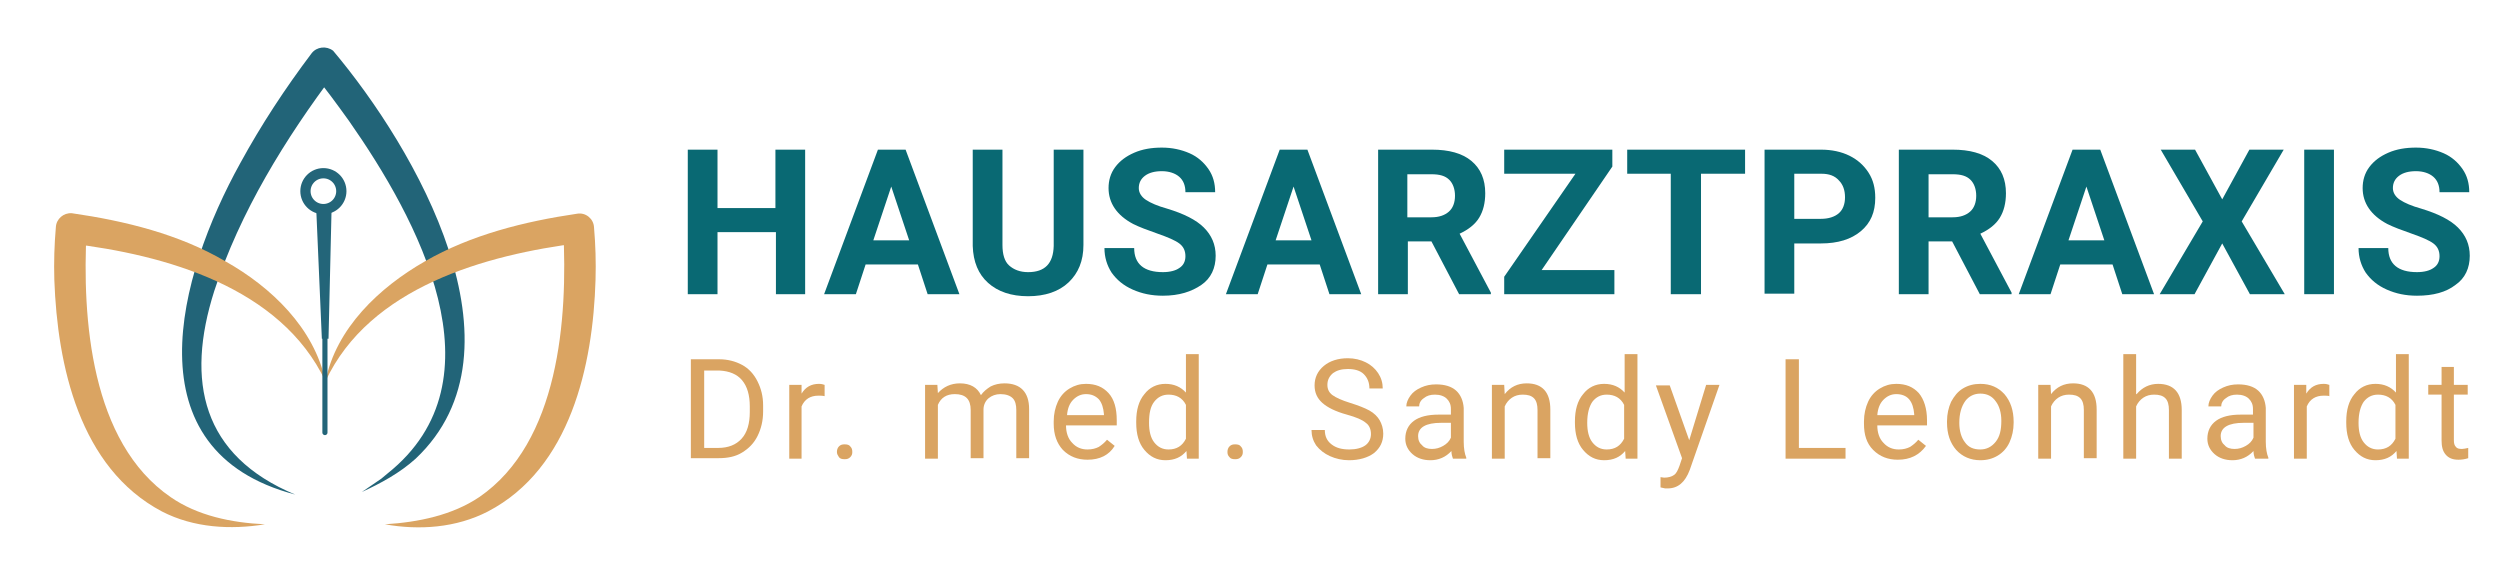 <?xml version="1.0" encoding="utf-8"?>
<!-- Generator: Adobe Illustrator 27.0.1, SVG Export Plug-In . SVG Version: 6.00 Build 0)  -->
<svg version="1.1" id="Ebene_1" xmlns="http://www.w3.org/2000/svg" xmlns:xlink="http://www.w3.org/1999/xlink" x="0px" y="0px"
	 viewBox="0 0 487.8 112.7" style="enable-background:new 0 0 487.8 112.7;" xml:space="preserve">
<style type="text/css">
	.Schlagschatten{fill:none;}
	.Abgerundete_x0020_Ecken_x0020_2_x0020_Pt_x002E_{fill:#FFFFFF;stroke:#000000;stroke-miterlimit:10;}
	.Interaktiv_x0020_X_x0020_spiegeln{fill:none;}
	.Weich_x0020_abgeflachte_x0020_Kante{fill:url(#SVGID_1_);}
	.Abenddämmerung{fill:#FFFFFF;}
	.Laub_GS{fill:#FFDD00;}
	.Pompadour_GS{fill-rule:evenodd;clip-rule:evenodd;fill:#51AEE2;}
	.st0{fill:#226478;}
	.st1{fill:#DAA462;}
	.st2{fill:none;stroke:#236579;stroke-width:2;stroke-linecap:round;stroke-linejoin:round;stroke-miterlimit:10;}
	.st3{fill:#236579;}
	.st4{stroke:#236579;stroke-linecap:round;stroke-miterlimit:10;}
	.st5{fill:#096973;}
</style>
<linearGradient id="SVGID_1_" gradientUnits="userSpaceOnUse" x1="-51.078" y1="-92.621" x2="-50.37" y2="-91.914">
	<stop  offset="0" style="stop-color:#E6E6EB"/>
	<stop  offset="0.174" style="stop-color:#E2E2E6"/>
	<stop  offset="0.352" style="stop-color:#D5D4D8"/>
	<stop  offset="0.532" style="stop-color:#C0BFC2"/>
	<stop  offset="0.714" style="stop-color:#A4A2A4"/>
	<stop  offset="0.895" style="stop-color:#828282"/>
	<stop  offset="1" style="stop-color:#6B6E6E"/>
</linearGradient>
<g>
	<g>
		<path class="st0" d="M57.6,96.5C25.2,88,34.7,53.8,46.9,31.8c4.1-7.5,8.7-14.5,13.9-21.4c1-1.3,2.9-1.5,4.2-0.5
			C81,28.9,103.8,68.1,81.1,89.5c-3.1,2.8-6.8,4.8-10.5,6.5c0.9-0.6,2.9-2,3.8-2.6c0,0,1.2-1,1.2-1c23-18.3,5.8-49.8-7.5-68.8
			c-2.3-3.2-4.7-6.5-7.2-9.5l4.6-0.1C55.7,27,46.8,41.4,41.8,56.8C36.2,74.4,39.4,88.9,57.6,96.5L57.6,96.5z"/>
	</g>
	<g>
		<path class="st1" d="M63.5,74.4C65.6,64,74,56.1,82.9,51c9-5.2,19.5-7.8,29.7-9.3c1.7-0.3,3.2,1,3.3,2.6c0.3,3.5,0.4,6.8,0.3,10.3
			c-0.5,16.7-4.9,36.8-21,45.2c-6.2,3.2-13.4,3.7-20.1,2.5c6.6-0.4,13.2-1.8,18.4-5.3c15.6-10.7,17.3-34.8,16.4-52.2
			c0,0,3.3,2.6,3.3,2.6C94.8,49.7,72.1,56,63.5,74.4L63.5,74.4z"/>
	</g>
	<g>
		<path class="st1" d="M63.5,74.4C54.8,56,32.2,49.7,13.6,47.5c0,0,3.3-2.6,3.3-2.6C16,62.2,17.7,86.3,33.3,97
			c5.2,3.6,11.8,5,18.4,5.3c-6.7,1.1-13.9,0.7-20.1-2.5c-16.1-8.5-20.4-28.5-21-45.2c-0.1-3.5,0-6.8,0.3-10.3
			c0.1-1.6,1.5-2.8,3.1-2.7C24.4,43.1,35,45.7,44,51C52.9,56,61.3,64,63.5,74.4L63.5,74.4z"/>
	</g>
	<g>
		<circle class="st2" cx="63.1" cy="37.3" r="3.5"/>
		<polyline class="st3" points="61.7,40.7 62.8,66.1 64.1,66.1 64.7,40.6 		"/>
		<line class="st4" x1="63.4" y1="66" x2="63.4" y2="84.4"/>
	</g>
</g>
<g>
	<path class="st5" d="M157.2,57.4h-5.8V45.3H140v12.1h-5.8V29.2h5.8v11.4h11.3V29.2h5.8V57.4z"/>
	<path class="st5" d="M179.1,51.6h-10.2l-1.9,5.8h-6.2l10.5-28.2h5.4l10.5,28.2H181L179.1,51.6z M170.4,46.9h7l-3.5-10.5L170.4,46.9
		z"/>
	<path class="st5" d="M211.4,29.2v18.6c0,3.1-1,5.5-2.9,7.3c-1.9,1.8-4.6,2.7-7.9,2.7c-3.3,0-5.9-0.9-7.8-2.6
		c-1.9-1.7-2.9-4.1-3-7.2V29.2h5.8v18.6c0,1.8,0.4,3.2,1.3,4c0.9,0.8,2.1,1.3,3.7,1.3c3.3,0,4.9-1.7,5-5.1V29.2H211.4z"/>
	<path class="st5" d="M231.3,50c0-1.1-0.4-1.9-1.2-2.5c-0.8-0.6-2.2-1.2-4.2-1.9c-2-0.7-3.6-1.3-4.8-1.9c-3.2-1.7-4.8-4.1-4.8-7
		c0-1.5,0.4-2.9,1.3-4.1c0.9-1.2,2.1-2.1,3.7-2.8s3.4-1,5.4-1c2,0,3.8,0.4,5.4,1.1s2.8,1.8,3.7,3.1c0.9,1.3,1.3,2.8,1.3,4.5h-5.8
		c0-1.3-0.4-2.3-1.2-3c-0.8-0.7-2-1.1-3.4-1.1c-1.4,0-2.5,0.3-3.3,0.9c-0.8,0.6-1.2,1.4-1.2,2.4c0,0.9,0.5,1.7,1.4,2.3
		c0.9,0.6,2.3,1.2,4.1,1.7c3.3,1,5.7,2.2,7.2,3.7c1.5,1.5,2.3,3.3,2.3,5.5c0,2.4-0.9,4.4-2.8,5.7s-4.3,2.1-7.5,2.1
		c-2.2,0-4.1-0.4-5.9-1.2s-3.1-1.9-4.1-3.3c-0.9-1.4-1.4-3-1.4-4.8h5.8c0,3.1,1.9,4.7,5.6,4.7c1.4,0,2.5-0.3,3.2-0.8
		C230.9,51.8,231.3,51,231.3,50z"/>
	<path class="st5" d="M257.5,51.6h-10.2l-1.9,5.8h-6.2l10.5-28.2h5.4l10.5,28.2h-6.2L257.5,51.6z M248.9,46.9h7l-3.5-10.5
		L248.9,46.9z"/>
	<path class="st5" d="M279.3,47.1h-4.6v10.3h-5.8V29.2h10.5c3.3,0,5.9,0.7,7.7,2.2c1.8,1.5,2.7,3.6,2.7,6.3c0,1.9-0.4,3.5-1.2,4.8
		c-0.8,1.3-2.1,2.3-3.8,3.1l6.1,11.5v0.3h-6.2L279.3,47.1z M274.6,42.4h4.7c1.5,0,2.6-0.4,3.4-1.1c0.8-0.7,1.2-1.8,1.2-3.1
		c0-1.3-0.4-2.4-1.1-3.1c-0.8-0.8-1.9-1.1-3.5-1.1h-4.7V42.4z"/>
	<path class="st5" d="M300.8,52.7H315v4.7h-21.5V54l13.9-20.1h-13.9v-4.7h21.1v3.3L300.8,52.7z"/>
	<path class="st5" d="M340.5,33.9h-8.6v23.5H326V33.9h-8.5v-4.7h23V33.9z"/>
	<path class="st5" d="M350.1,47.4v9.9h-5.8V29.2h11c2.1,0,4,0.4,5.6,1.2c1.6,0.8,2.8,1.9,3.7,3.3s1.3,3,1.3,4.9
		c0,2.8-0.9,4.9-2.8,6.5c-1.9,1.6-4.5,2.4-7.8,2.4H350.1z M350.1,42.7h5.2c1.5,0,2.7-0.4,3.5-1.1s1.2-1.8,1.2-3.1
		c0-1.4-0.4-2.5-1.2-3.3c-0.8-0.9-1.9-1.3-3.4-1.3h-5.3V42.7z"/>
	<path class="st5" d="M380.9,47.1h-4.6v10.3h-5.8V29.2h10.5c3.3,0,5.9,0.7,7.7,2.2c1.8,1.5,2.7,3.6,2.7,6.3c0,1.9-0.4,3.5-1.2,4.8
		c-0.8,1.3-2.1,2.3-3.8,3.1l6.1,11.5v0.3h-6.2L380.9,47.1z M376.3,42.4h4.7c1.5,0,2.6-0.4,3.4-1.1c0.8-0.7,1.2-1.8,1.2-3.1
		c0-1.3-0.4-2.4-1.1-3.1c-0.8-0.8-1.9-1.1-3.5-1.1h-4.7V42.4z"/>
	<path class="st5" d="M412.2,51.6H402l-1.9,5.8h-6.2l10.5-28.2h5.4l10.5,28.2h-6.2L412.2,51.6z M403.6,46.9h7l-3.5-10.5L403.6,46.9z
		"/>
	<path class="st5" d="M433.6,38.9l5.3-9.7h6.7l-8.2,14l8.4,14.2H439l-5.4-9.9l-5.4,9.9h-6.8l8.4-14.2l-8.2-14h6.7L433.6,38.9z"/>
	<path class="st5" d="M455.4,57.4h-5.8V29.2h5.8V57.4z"/>
	<path class="st5" d="M476,50c0-1.1-0.4-1.9-1.2-2.5c-0.8-0.6-2.2-1.2-4.2-1.9c-2-0.7-3.6-1.3-4.8-1.9c-3.2-1.7-4.8-4.1-4.8-7
		c0-1.5,0.4-2.9,1.3-4.1c0.9-1.2,2.1-2.1,3.7-2.8s3.4-1,5.4-1c2,0,3.8,0.4,5.4,1.1s2.8,1.8,3.7,3.1c0.9,1.3,1.3,2.8,1.3,4.5H476
		c0-1.3-0.4-2.3-1.2-3c-0.8-0.7-2-1.1-3.4-1.1c-1.4,0-2.5,0.3-3.3,0.9c-0.8,0.6-1.2,1.4-1.2,2.4c0,0.9,0.5,1.7,1.4,2.3
		s2.3,1.2,4.1,1.7c3.3,1,5.7,2.2,7.2,3.7c1.5,1.5,2.3,3.3,2.3,5.5c0,2.4-0.9,4.4-2.8,5.7c-1.8,1.4-4.3,2.1-7.5,2.1
		c-2.2,0-4.1-0.4-5.9-1.2c-1.8-0.8-3.1-1.9-4.1-3.3c-0.9-1.4-1.4-3-1.4-4.8h5.8c0,3.1,1.9,4.7,5.6,4.7c1.4,0,2.5-0.3,3.2-0.8
		C475.6,51.8,476,51,476,50z"/>
</g>
<g>
	<path class="st1" d="M134.8,89.5V70.1h5.5c1.7,0,3.2,0.4,4.5,1.1c1.3,0.7,2.3,1.8,3,3.2s1.1,2.9,1.1,4.7v1.2c0,1.8-0.4,3.4-1.1,4.8
		s-1.7,2.4-3,3.2s-2.8,1.1-4.6,1.1H134.8z M137.4,72.2v15.2h2.7c2,0,3.5-0.6,4.6-1.8c1.1-1.2,1.6-3,1.6-5.2v-1.1
		c0-2.2-0.5-3.9-1.5-5.1c-1-1.2-2.5-1.8-4.4-1.9H137.4z"/>
	<path class="st1" d="M160.9,77.3c-0.4-0.1-0.8-0.1-1.2-0.1c-1.6,0-2.7,0.7-3.3,2.1v10.2H154V75.1h2.4l0,1.7
		c0.8-1.3,1.9-1.9,3.4-1.9c0.5,0,0.8,0.1,1.1,0.2V77.3z"/>
	<path class="st1" d="M163.3,88.2c0-0.4,0.1-0.8,0.4-1.1c0.3-0.3,0.6-0.4,1.1-0.4c0.5,0,0.9,0.1,1.1,0.4c0.3,0.3,0.4,0.6,0.4,1.1
		c0,0.4-0.1,0.7-0.4,1c-0.3,0.3-0.6,0.4-1.1,0.4c-0.5,0-0.9-0.1-1.1-0.4C163.5,88.9,163.3,88.6,163.3,88.2z"/>
	<path class="st1" d="M182.9,75.1l0.1,1.6c1.1-1.2,2.5-1.9,4.3-1.9c2,0,3.4,0.8,4.1,2.3c0.5-0.7,1.1-1.2,1.9-1.7
		c0.8-0.4,1.7-0.6,2.7-0.6c3.1,0,4.8,1.7,4.8,5v9.6h-2.5V80c0-1-0.2-1.8-0.7-2.3c-0.5-0.5-1.3-0.8-2.4-0.8c-0.9,0-1.7,0.3-2.3,0.8
		c-0.6,0.5-1,1.3-1,2.2v9.5h-2.5v-9.4c0-2.1-1-3.1-3.1-3.1c-1.6,0-2.7,0.7-3.3,2.1v10.5h-2.5V75.1H182.9z"/>
	<path class="st1" d="M212.2,89.7c-1.9,0-3.5-0.6-4.8-1.9c-1.2-1.3-1.8-3-1.8-5.1v-0.5c0-1.4,0.3-2.7,0.8-3.8c0.5-1.1,1.3-2,2.3-2.6
		c1-0.6,2-0.9,3.2-0.9c1.9,0,3.3,0.6,4.4,1.8s1.6,3,1.6,5.3v1H208c0,1.4,0.4,2.6,1.2,3.4c0.8,0.9,1.8,1.3,3,1.3
		c0.9,0,1.6-0.2,2.2-0.5c0.6-0.4,1.1-0.8,1.6-1.4l1.5,1.2C216.4,88.8,214.6,89.7,212.2,89.7z M211.9,76.9c-1,0-1.8,0.4-2.5,1.1
		s-1.1,1.7-1.2,3h7.2v-0.2c-0.1-1.2-0.4-2.2-1-2.9C213.7,77.2,212.9,76.9,211.9,76.9z"/>
	<path class="st1" d="M221.7,82.2c0-2.2,0.5-4,1.6-5.3c1-1.3,2.4-2,4.1-2c1.7,0,3,0.6,4,1.7v-7.5h2.5v20.4h-2.3l-0.1-1.5
		c-1,1.2-2.3,1.8-4.1,1.8c-1.7,0-3-0.7-4.1-2s-1.6-3.1-1.6-5.3V82.2z M224.2,82.5c0,1.6,0.3,2.9,1,3.8c0.7,0.9,1.6,1.4,2.8,1.4
		c1.6,0,2.7-0.7,3.4-2.1V79c-0.7-1.4-1.9-2-3.4-2c-1.2,0-2.1,0.5-2.8,1.4S224.2,80.6,224.2,82.5z"/>
	<path class="st1" d="M239.5,88.2c0-0.4,0.1-0.8,0.4-1.1c0.3-0.3,0.6-0.4,1.1-0.4c0.5,0,0.9,0.1,1.1,0.4c0.3,0.3,0.4,0.6,0.4,1.1
		c0,0.4-0.1,0.7-0.4,1c-0.3,0.3-0.6,0.4-1.1,0.4c-0.5,0-0.9-0.1-1.1-0.4C239.6,88.9,239.5,88.6,239.5,88.2z"/>
	<path class="st1" d="M262.8,80.9c-2.2-0.6-3.8-1.4-4.8-2.3c-1-0.9-1.5-2-1.5-3.4c0-1.5,0.6-2.8,1.8-3.8c1.2-1,2.8-1.5,4.7-1.5
		c1.3,0,2.5,0.3,3.5,0.8c1,0.5,1.8,1.2,2.4,2.1c0.6,0.9,0.9,1.9,0.9,3h-2.6c0-1.2-0.4-2.1-1.1-2.8c-0.7-0.7-1.8-1-3.1-1
		c-1.3,0-2.2,0.3-2.9,0.8c-0.7,0.6-1.1,1.3-1.1,2.3c0,0.8,0.3,1.5,1,2s1.8,1,3.4,1.5c1.6,0.5,2.9,1,3.8,1.5c0.9,0.5,1.6,1.2,2,1.9
		c0.4,0.7,0.7,1.6,0.7,2.6c0,1.6-0.6,2.8-1.8,3.8c-1.2,0.9-2.9,1.4-4.9,1.4c-1.3,0-2.6-0.3-3.7-0.8c-1.1-0.5-2-1.2-2.7-2.1
		c-0.6-0.9-0.9-1.9-0.9-3h2.6c0,1.2,0.4,2.1,1.3,2.8s2,1,3.5,1c1.3,0,2.4-0.3,3.1-0.8s1.1-1.3,1.1-2.2s-0.3-1.7-1-2.2
		C265.8,81.9,264.6,81.4,262.8,80.9z"/>
	<path class="st1" d="M283.5,89.5c-0.1-0.3-0.3-0.8-0.3-1.5c-1.1,1.2-2.5,1.8-4.1,1.8c-1.4,0-2.6-0.4-3.5-1.2
		c-0.9-0.8-1.4-1.8-1.4-3c0-1.5,0.6-2.7,1.7-3.5s2.7-1.2,4.8-1.2h2.4v-1.1c0-0.9-0.3-1.5-0.8-2c-0.5-0.5-1.3-0.8-2.3-0.8
		c-0.9,0-1.6,0.2-2.2,0.7c-0.6,0.4-0.9,1-0.9,1.6h-2.5c0-0.7,0.3-1.4,0.8-2.1s1.2-1.2,2.1-1.6c0.9-0.4,1.8-0.6,2.9-0.6
		c1.7,0,3,0.4,3.9,1.2s1.4,2,1.5,3.4v6.6c0,1.3,0.2,2.4,0.5,3.1v0.2H283.5z M279.4,87.6c0.8,0,1.5-0.2,2.2-0.6
		c0.7-0.4,1.2-0.9,1.5-1.6v-2.9h-1.9c-3,0-4.5,0.9-4.5,2.6c0,0.8,0.3,1.4,0.8,1.8C277.9,87.4,278.6,87.6,279.4,87.6z"/>
	<path class="st1" d="M293.5,75.1l0.1,1.8c1.1-1.4,2.5-2.1,4.3-2.1c3,0,4.6,1.7,4.6,5.1v9.5H300V80c0-1-0.2-1.8-0.7-2.3
		c-0.5-0.5-1.2-0.7-2.2-0.7c-0.8,0-1.5,0.2-2.1,0.6s-1.1,1-1.4,1.7v10.2h-2.5V75.1H293.5z"/>
	<path class="st1" d="M307.3,82.2c0-2.2,0.5-4,1.6-5.3c1-1.3,2.4-2,4.1-2c1.7,0,3,0.6,4,1.7v-7.5h2.5v20.4h-2.3l-0.1-1.5
		c-1,1.2-2.3,1.8-4.1,1.8c-1.7,0-3-0.7-4.1-2s-1.6-3.1-1.6-5.3V82.2z M309.7,82.5c0,1.6,0.3,2.9,1,3.8c0.7,0.9,1.6,1.4,2.8,1.4
		c1.6,0,2.7-0.7,3.4-2.1V79c-0.7-1.4-1.9-2-3.4-2c-1.2,0-2.1,0.5-2.8,1.4C310.1,79.3,309.7,80.6,309.7,82.5z"/>
	<path class="st1" d="M329.6,85.9l3.3-10.8h2.6l-5.8,16.6c-0.9,2.4-2.3,3.6-4.3,3.6l-0.5,0l-0.9-0.2v-2l0.7,0.1
		c0.8,0,1.5-0.2,1.9-0.5c0.5-0.3,0.8-1,1.1-1.8l0.5-1.5l-5.1-14.2h2.7L329.6,85.9z"/>
	<path class="st1" d="M350.9,87.4h9.2v2.1h-11.7V70.1h2.6V87.4z"/>
	<path class="st1" d="M370.3,89.7c-1.9,0-3.5-0.6-4.8-1.9s-1.8-3-1.8-5.1v-0.5c0-1.4,0.3-2.7,0.8-3.8s1.3-2,2.3-2.6s2-0.9,3.2-0.9
		c1.9,0,3.3,0.6,4.4,1.8c1,1.2,1.6,3,1.6,5.3v1h-9.7c0,1.4,0.4,2.6,1.2,3.4c0.8,0.9,1.8,1.3,3,1.3c0.9,0,1.6-0.2,2.2-0.5
		c0.6-0.4,1.1-0.8,1.6-1.4l1.5,1.2C374.5,88.8,372.7,89.7,370.3,89.7z M370,76.9c-1,0-1.8,0.4-2.5,1.1s-1.1,1.7-1.2,3h7.2v-0.2
		c-0.1-1.2-0.4-2.2-1-2.9S371,76.9,370,76.9z"/>
	<path class="st1" d="M379.9,82.2c0-1.4,0.3-2.7,0.8-3.8c0.6-1.1,1.3-2,2.3-2.6s2.1-0.9,3.4-0.9c2,0,3.5,0.7,4.7,2
		c1.2,1.4,1.8,3.2,1.8,5.4v0.2c0,1.4-0.3,2.7-0.8,3.8c-0.5,1.1-1.3,2-2.3,2.6s-2.1,0.9-3.4,0.9c-1.9,0-3.5-0.7-4.7-2
		c-1.2-1.4-1.8-3.1-1.8-5.4V82.2z M382.3,82.5c0,1.6,0.4,2.9,1.1,3.8c0.7,1,1.7,1.4,3,1.4c1.2,0,2.2-0.5,3-1.5s1.1-2.3,1.1-4.1
		c0-1.6-0.4-2.9-1.1-3.8c-0.7-1-1.7-1.5-3-1.5c-1.2,0-2.2,0.5-2.9,1.4C382.7,79.3,382.3,80.7,382.3,82.5z"/>
	<path class="st1" d="M400.1,75.1l0.1,1.8c1.1-1.4,2.5-2.1,4.3-2.1c3,0,4.6,1.7,4.6,5.1v9.5h-2.5V80c0-1-0.2-1.8-0.7-2.3
		c-0.5-0.5-1.2-0.7-2.2-0.7c-0.8,0-1.5,0.2-2.1,0.6s-1.1,1-1.4,1.7v10.2h-2.5V75.1H400.1z"/>
	<path class="st1" d="M416.9,76.9c1.1-1.3,2.5-2,4.2-2c3,0,4.6,1.7,4.6,5.1v9.5h-2.5V80c0-1-0.2-1.8-0.7-2.3
		c-0.5-0.5-1.2-0.7-2.2-0.7c-0.8,0-1.5,0.2-2.1,0.6s-1.1,1-1.4,1.7v10.2h-2.5V69.1h2.5V76.9z"/>
	<path class="st1" d="M440,89.5c-0.1-0.3-0.3-0.8-0.3-1.5c-1.1,1.2-2.5,1.8-4.1,1.8c-1.4,0-2.6-0.4-3.5-1.2c-0.9-0.8-1.4-1.8-1.4-3
		c0-1.5,0.6-2.7,1.7-3.5s2.7-1.2,4.8-1.2h2.4v-1.1c0-0.9-0.3-1.5-0.8-2c-0.5-0.5-1.3-0.8-2.3-0.8c-0.9,0-1.6,0.2-2.2,0.7
		c-0.6,0.4-0.9,1-0.9,1.6h-2.5c0-0.7,0.3-1.4,0.8-2.1s1.2-1.2,2.1-1.6c0.9-0.4,1.8-0.6,2.9-0.6c1.7,0,3,0.4,3.9,1.2s1.4,2,1.5,3.4
		v6.6c0,1.3,0.2,2.4,0.5,3.1v0.2H440z M436,87.6c0.8,0,1.5-0.2,2.2-0.6c0.7-0.4,1.2-0.9,1.5-1.6v-2.9h-1.9c-3,0-4.5,0.9-4.5,2.6
		c0,0.8,0.3,1.4,0.8,1.8C434.5,87.4,435.2,87.6,436,87.6z"/>
	<path class="st1" d="M454.6,77.3c-0.4-0.1-0.8-0.1-1.2-0.1c-1.6,0-2.7,0.7-3.3,2.1v10.2h-2.5V75.1h2.4l0,1.7
		c0.8-1.3,1.9-1.9,3.4-1.9c0.5,0,0.8,0.1,1.1,0.2V77.3z"/>
	<path class="st1" d="M457.8,82.2c0-2.2,0.5-4,1.6-5.3c1-1.3,2.4-2,4.1-2c1.7,0,3,0.6,4,1.7v-7.5h2.5v20.4h-2.3l-0.1-1.5
		c-1,1.2-2.3,1.8-4.1,1.8c-1.7,0-3-0.7-4.1-2s-1.6-3.1-1.6-5.3V82.2z M460.2,82.5c0,1.6,0.3,2.9,1,3.8c0.7,0.9,1.6,1.4,2.8,1.4
		c1.6,0,2.7-0.7,3.4-2.1V79c-0.7-1.4-1.9-2-3.4-2c-1.2,0-2.1,0.5-2.8,1.4C460.6,79.3,460.2,80.6,460.2,82.5z"/>
	<path class="st1" d="M478.8,71.6v3.5h2.7V77h-2.7v8.9c0,0.6,0.1,1,0.4,1.3c0.2,0.3,0.6,0.4,1.2,0.4c0.3,0,0.7-0.1,1.2-0.2v2
		c-0.6,0.2-1.3,0.3-1.9,0.3c-1.1,0-1.9-0.3-2.5-1c-0.6-0.7-0.8-1.6-0.8-2.8V77h-2.6v-1.9h2.6v-3.5H478.8z"/>
</g>
</svg>

